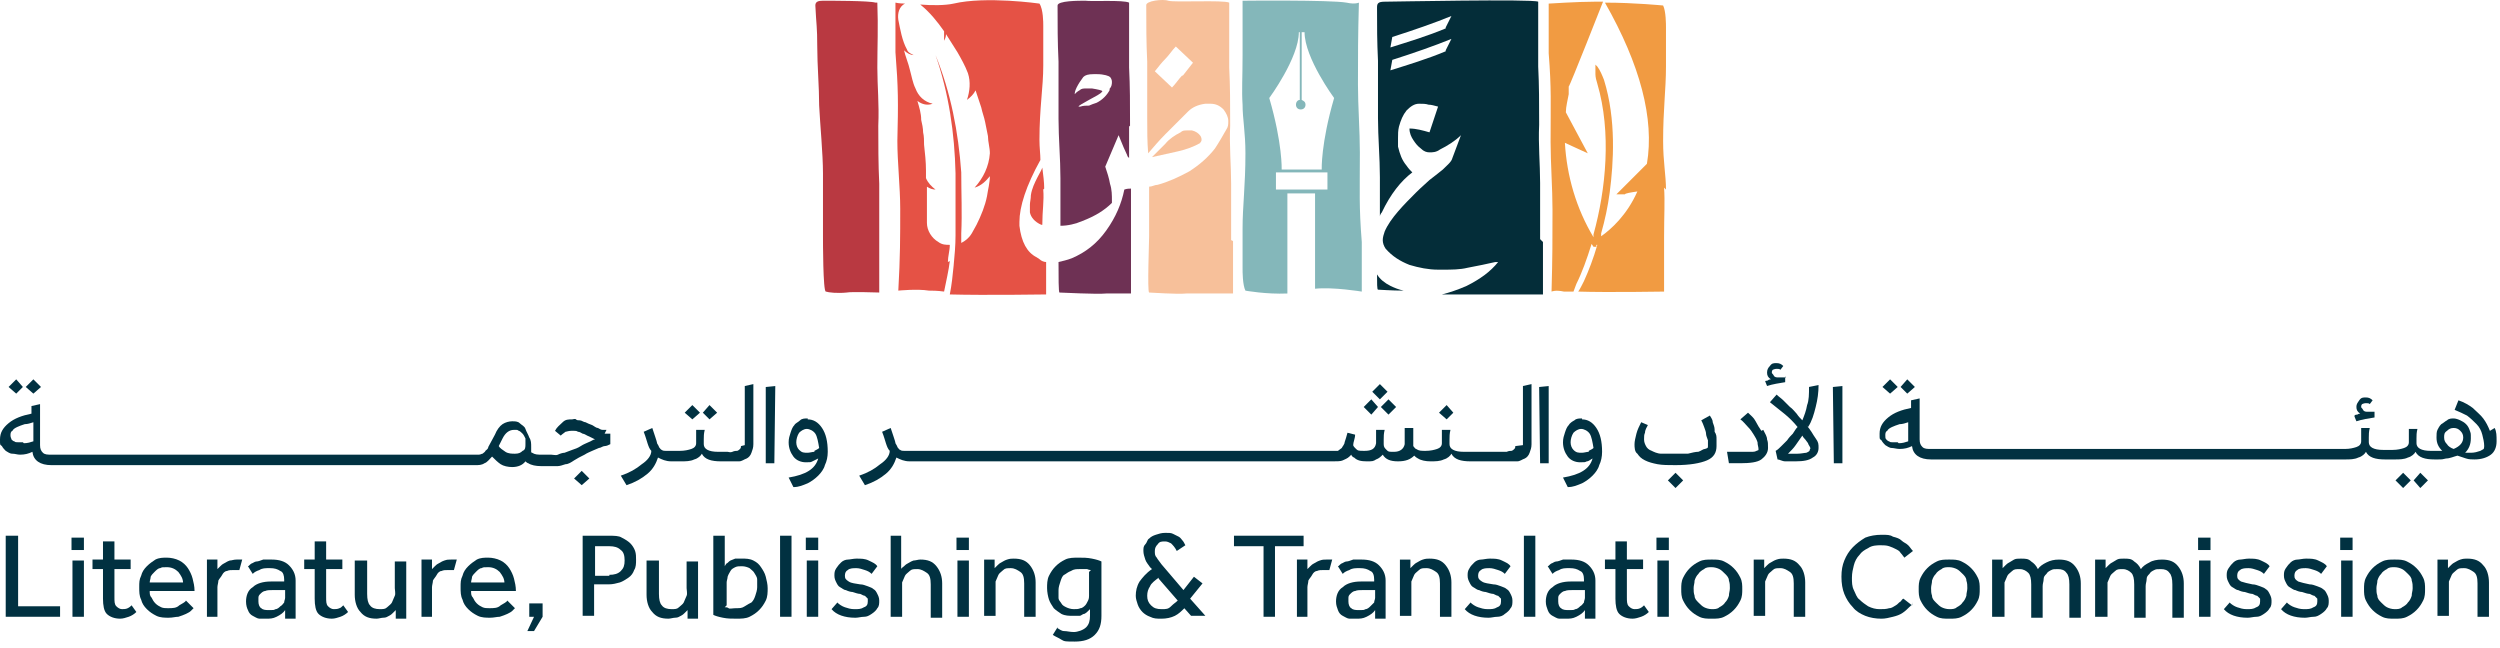 <svg width="301" height="78" viewBox="0 0 301 78" fill="none" xmlns="http://www.w3.org/2000/svg">
<path d="M0.803 64.5H2.181V72.996H7.233V74.259H0.688V64.5H0.803Z" fill="#013141"/>
<path d="M8.61 64.731H10.103V66.223H8.61V64.731ZM8.725 67.486H10.103V74.26H8.725V67.486Z" fill="#013141"/>
<path d="M12.4 68.517H11.137V67.369H12.4V65.188H13.778V67.369H15.729V68.517H13.778V71.847C13.778 72.421 13.777 72.765 14.007 72.995C14.237 73.225 14.466 73.34 14.696 73.34C14.926 73.34 15.155 73.34 15.385 73.225C15.614 73.11 15.729 72.995 15.844 72.88L16.418 73.684C16.189 73.914 15.844 74.143 15.5 74.258C15.155 74.373 14.811 74.488 14.466 74.488C13.777 74.488 13.203 74.258 12.859 73.914C12.514 73.569 12.4 72.88 12.4 72.076V68.632V68.517Z" fill="#013141"/>
<path d="M23.308 73.226C23.308 73.226 23.078 73.456 22.963 73.57C22.848 73.685 22.619 73.8 22.389 73.915C22.159 74.03 21.815 74.145 21.47 74.26C21.126 74.26 20.781 74.374 20.322 74.374C19.863 74.374 19.289 74.374 18.829 74.144C18.37 73.915 18.026 73.685 17.681 73.341C17.337 72.996 17.107 72.652 16.993 72.193C16.763 71.734 16.763 71.274 16.763 70.7C16.763 70.126 16.763 69.782 16.993 69.322C17.107 68.863 17.337 68.519 17.681 68.174C18.026 67.83 18.37 67.6 18.715 67.371C19.174 67.141 19.633 67.141 20.093 67.141C20.552 67.141 21.126 67.255 21.585 67.485C22.044 67.715 22.389 68.059 22.619 68.404C22.848 68.748 23.078 69.207 23.192 69.667C23.307 70.126 23.422 70.585 23.422 71.159H18.026C18.026 71.504 18.026 71.734 18.255 71.963C18.37 72.193 18.485 72.422 18.715 72.652C18.944 72.882 19.174 72.996 19.404 73.111C19.633 73.226 19.978 73.226 20.207 73.226C20.781 73.226 21.241 73.226 21.585 72.882C21.93 72.652 22.274 72.537 22.389 72.307L23.192 73.111L23.308 73.226ZM22.044 70.241C22.044 69.667 21.815 69.322 21.47 68.863C21.126 68.518 20.667 68.289 20.093 68.289C19.518 68.289 19.518 68.289 19.289 68.404C19.059 68.404 18.829 68.633 18.6 68.863C18.37 69.093 18.256 69.207 18.141 69.437C18.141 69.667 18.026 69.896 18.026 70.126H22.044V70.241Z" fill="#013141"/>
<path d="M24.915 74.26V67.83C24.915 67.83 24.915 67.601 24.915 67.371H26.178V68.519C26.293 68.404 26.407 68.29 26.522 68.175C26.637 68.06 26.752 67.945 26.982 67.83C27.211 67.715 27.326 67.601 27.67 67.486C27.9 67.486 28.13 67.371 28.474 67.371C28.819 67.371 28.704 67.371 28.818 67.371C28.933 67.371 29.048 67.371 29.163 67.371L28.818 68.634C28.589 68.634 28.474 68.634 28.13 68.634C27.785 68.634 27.556 68.634 27.326 68.749C27.096 68.749 26.867 68.978 26.752 69.208C26.637 69.438 26.407 69.667 26.293 69.897C26.293 70.127 26.178 70.471 26.178 70.701V74.26H24.8H24.915Z" fill="#013141"/>
<path d="M34.329 73.456C34.1 73.801 33.755 74.031 33.296 74.26C32.837 74.49 32.492 74.49 32.033 74.49C31.574 74.49 31.459 74.49 31.229 74.49C31 74.49 30.655 74.26 30.426 74.145C30.196 74.03 29.966 73.801 29.852 73.456C29.737 73.227 29.622 72.882 29.622 72.423C29.622 71.734 29.852 71.045 30.426 70.701C30.885 70.241 31.689 70.012 32.607 70.012C33.526 70.012 32.952 70.012 33.067 70.012C33.296 70.012 33.411 70.012 33.526 70.012C33.641 70.012 33.87 70.012 33.985 70.012C34.1 70.012 34.215 70.012 34.215 70.012V69.782C34.215 69.323 34.1 68.864 33.755 68.749C33.411 68.519 33.067 68.404 32.492 68.404C31.918 68.404 31.574 68.404 31.229 68.634C30.885 68.749 30.655 68.864 30.426 69.093L29.852 68.175C29.966 68.175 30.081 67.945 30.311 67.83C30.426 67.83 30.655 67.601 30.885 67.601C31.114 67.601 31.344 67.486 31.689 67.371C31.918 67.371 32.263 67.371 32.722 67.371C33.641 67.371 34.33 67.601 34.789 68.06C35.248 68.519 35.593 69.093 35.593 69.897V74.145C35.593 74.145 35.593 74.375 35.593 74.49H34.329V73.686V73.456ZM34.329 71.045C34.329 71.045 34.215 71.045 34.1 71.045C33.985 71.045 33.87 71.045 33.755 71.045C33.641 71.045 33.411 71.045 33.296 71.045C33.181 71.045 32.952 71.045 32.837 71.045C32.492 71.045 32.148 71.045 31.918 71.16C31.689 71.16 31.459 71.389 31.344 71.504C31.23 71.619 31.114 71.734 31.114 71.964C31.114 72.079 31.114 72.308 31.114 72.423C31.114 72.767 31.229 73.112 31.459 73.227C31.689 73.456 32.033 73.456 32.492 73.456C32.952 73.456 32.952 73.456 33.181 73.341C33.411 73.341 33.641 73.112 33.755 72.997C33.985 72.882 34.1 72.653 34.215 72.538C34.215 72.308 34.329 72.193 34.329 71.964V71.16V71.045Z" fill="#013141"/>
<path d="M37.889 68.517H36.626V67.369H37.889V65.188H39.267V67.369H41.219V68.517H39.267V71.847C39.267 72.421 39.267 72.765 39.496 72.995C39.726 73.225 39.956 73.34 40.185 73.34C40.415 73.34 40.645 73.34 40.874 73.225C40.989 73.225 41.219 72.995 41.334 72.88L41.908 73.684C41.678 73.914 41.334 74.143 40.989 74.258C40.645 74.373 40.3 74.488 39.956 74.488C39.267 74.488 38.693 74.258 38.348 73.914C38.004 73.569 37.889 72.88 37.889 72.076V68.632V68.517Z" fill="#013141"/>
<path d="M42.827 67.484H44.205V71.503C44.205 72.192 44.319 72.651 44.549 72.881C44.779 73.225 45.238 73.34 45.697 73.34C46.157 73.34 46.386 73.34 46.616 73.111C46.845 72.881 47.075 72.766 47.19 72.537C47.304 72.307 47.419 71.962 47.534 71.733C47.649 71.503 47.534 71.044 47.534 70.814V67.599H48.912V74.029C48.912 74.144 48.912 74.259 48.912 74.488H47.649V73.455C47.534 73.57 47.419 73.684 47.305 73.799C47.19 73.914 47.075 74.029 46.845 74.144C46.616 74.259 46.501 74.373 46.156 74.373C45.927 74.373 45.582 74.488 45.353 74.488C44.434 74.488 43.86 74.259 43.401 73.685C42.942 73.225 42.712 72.422 42.712 71.618V67.484H42.827Z" fill="#013141"/>
<path d="M50.749 74.26V67.83C50.749 67.83 50.749 67.601 50.749 67.371H52.012V68.519C52.127 68.404 52.241 68.29 52.356 68.175C52.471 68.06 52.586 67.945 52.816 67.83C53.045 67.715 53.16 67.601 53.504 67.486C53.849 67.371 53.964 67.371 54.308 67.371C54.653 67.371 54.538 67.371 54.652 67.371C54.767 67.371 54.882 67.371 54.997 67.371L54.652 68.634C54.423 68.634 54.308 68.634 53.964 68.634C53.619 68.634 53.39 68.634 53.16 68.749C52.93 68.749 52.701 68.978 52.586 69.208C52.471 69.438 52.241 69.667 52.127 69.897C52.127 70.127 52.012 70.471 52.012 70.701V74.26H50.634H50.749Z" fill="#013141"/>
<path d="M62.001 73.226C62.001 73.226 61.771 73.456 61.656 73.57C61.541 73.685 61.312 73.8 61.082 73.915C60.852 74.03 60.508 74.145 60.163 74.26C59.819 74.26 59.474 74.374 59.015 74.374C58.556 74.374 57.982 74.374 57.523 74.144C57.063 73.915 56.719 73.685 56.374 73.341C56.03 72.996 55.8 72.652 55.686 72.193C55.456 71.734 55.456 71.274 55.456 70.7C55.456 70.126 55.456 69.782 55.686 69.322C55.8 68.863 56.03 68.519 56.374 68.174C56.719 67.83 57.063 67.6 57.408 67.371C57.867 67.141 58.326 67.141 58.786 67.141C59.245 67.141 59.819 67.255 60.278 67.485C60.738 67.715 61.082 68.059 61.312 68.404C61.541 68.748 61.771 69.207 61.886 69.667C62 70.126 62.115 70.585 62.115 71.159H56.719C56.719 71.504 56.719 71.734 56.948 71.963C57.063 72.193 57.178 72.422 57.408 72.652C57.638 72.882 57.867 72.996 58.097 73.111C58.326 73.226 58.671 73.226 58.901 73.226C59.475 73.226 59.934 73.226 60.278 72.882C60.623 72.652 60.967 72.537 61.082 72.307L61.886 73.111L62.001 73.226ZM60.737 70.241C60.737 69.667 60.508 69.322 60.163 68.863C59.819 68.518 59.36 68.289 58.786 68.289C58.212 68.289 58.212 68.289 57.982 68.404C57.752 68.404 57.523 68.633 57.293 68.863C57.063 69.093 56.949 69.207 56.834 69.437C56.834 69.667 56.719 69.896 56.719 70.126H60.737V70.241Z" fill="#013141"/>
<path d="M64.297 74.26H63.723V72.652H65.33V74.26L64.297 75.982H63.493L64.297 74.26Z" fill="#013141"/>
<path d="M70.152 64.502H73.253C73.942 64.502 74.516 64.502 74.86 64.731C75.319 64.961 75.663 65.19 75.893 65.42C76.123 65.65 76.352 65.994 76.467 66.338C76.582 66.683 76.582 67.028 76.582 67.372C76.582 67.831 76.582 68.29 76.353 68.635C76.238 68.979 76.008 69.324 75.664 69.553C75.319 69.783 74.975 70.013 74.63 70.127C74.171 70.242 73.827 70.357 73.253 70.357H71.53V74.146H70.152V64.387V64.502ZM73.367 69.209C73.941 69.209 74.401 69.094 74.745 68.75C75.09 68.405 75.204 68.061 75.204 67.487C75.204 66.913 75.09 66.454 74.745 66.224C74.401 65.879 73.941 65.764 73.367 65.764H71.645V69.324H73.367V69.209Z" fill="#013141"/>
<path d="M77.959 67.484H79.337V71.503C79.337 72.192 79.452 72.651 79.682 72.881C79.911 73.225 80.371 73.34 80.83 73.34C81.289 73.34 81.519 73.34 81.748 73.111C81.978 72.881 82.208 72.766 82.323 72.537C82.437 72.307 82.552 71.962 82.667 71.733C82.782 71.503 82.667 71.044 82.667 70.814V67.599H84.045V74.029C84.045 74.144 84.045 74.259 84.045 74.488H82.782V73.455C82.667 73.57 82.552 73.684 82.437 73.799C82.323 73.914 82.208 74.029 81.978 74.144C81.748 74.259 81.634 74.373 81.289 74.373C81.06 74.373 80.715 74.488 80.485 74.488C79.567 74.488 78.993 74.259 78.534 73.685C78.074 73.225 77.845 72.422 77.845 71.618V67.484H77.959Z" fill="#013141"/>
<path d="M85.883 64.5H87.261V68.174C87.261 68.174 87.375 67.944 87.49 67.83C87.605 67.83 87.72 67.6 87.949 67.485C88.179 67.37 88.294 67.37 88.523 67.255C88.753 67.255 88.983 67.255 89.327 67.255C89.787 67.255 90.246 67.255 90.705 67.485C91.164 67.715 91.394 67.944 91.624 68.289C91.853 68.633 92.083 68.978 92.198 69.437C92.312 69.896 92.427 70.356 92.427 70.815C92.427 71.274 92.427 71.848 92.198 72.307C91.968 72.767 91.738 73.111 91.394 73.456C91.049 73.8 90.705 74.03 90.246 74.259C89.786 74.489 89.212 74.489 88.638 74.489C88.064 74.489 87.605 74.489 87.031 74.374C86.457 74.259 86.112 74.144 85.883 74.03V64.5ZM87.261 73.111C87.375 73.111 87.605 73.111 87.72 73.226C87.835 73.341 88.179 73.226 88.638 73.226C89.098 73.226 89.327 73.226 89.671 72.996C90.016 72.767 90.246 72.652 90.475 72.537C90.705 72.308 90.82 72.078 90.935 71.733C91.049 71.389 91.164 71.044 91.164 70.7C91.164 70.356 91.164 70.126 91.164 69.781C91.164 69.437 90.934 69.207 90.82 68.978C90.705 68.748 90.475 68.633 90.246 68.404C90.016 68.289 89.672 68.174 89.327 68.174C88.983 68.174 88.753 68.174 88.523 68.289C88.294 68.403 88.064 68.519 87.949 68.748C87.835 68.978 87.72 69.092 87.605 69.437C87.605 69.666 87.49 69.896 87.49 70.126V72.881L87.261 73.111Z" fill="#013141"/>
<path d="M93.92 64.5H95.298V74.259H93.92V64.5Z" fill="#013141"/>
<path d="M97.02 64.731H98.513V66.223H97.02V64.731ZM97.135 67.486H98.513V74.26H97.135V67.486Z" fill="#013141"/>
<path d="M100.808 72.54C101.038 72.769 101.382 72.999 101.726 73.114C102.071 73.228 102.415 73.343 102.875 73.343C103.334 73.343 103.678 73.343 104.023 73.114C104.367 72.999 104.482 72.769 104.482 72.425C104.482 72.08 104.482 72.08 104.482 72.08C104.482 72.08 104.253 71.85 104.138 71.736C104.023 71.736 103.793 71.621 103.564 71.506C103.334 71.506 102.989 71.391 102.645 71.276C102.415 71.276 102.071 71.162 101.841 71.047C101.612 71.047 101.382 70.817 101.152 70.702C100.923 70.588 100.808 70.358 100.693 70.128C100.578 69.899 100.464 69.669 100.464 69.325C100.464 68.98 100.464 68.75 100.693 68.406C100.923 68.061 101.038 67.947 101.267 67.717C101.497 67.487 101.841 67.373 102.071 67.373C102.301 67.373 102.76 67.258 103.104 67.258C103.679 67.258 104.138 67.258 104.597 67.487C105.056 67.717 105.401 67.832 105.63 68.176L104.941 69.095C104.712 68.865 104.482 68.75 104.138 68.636C103.793 68.521 103.449 68.406 103.104 68.406C102.76 68.406 102.301 68.406 102.071 68.636C101.841 68.75 101.726 68.98 101.726 69.325C101.726 69.669 101.841 69.784 102.186 70.013C102.53 70.243 102.99 70.243 103.564 70.358C103.908 70.358 104.138 70.473 104.482 70.587C104.827 70.702 105.056 70.817 105.171 70.932C105.401 71.047 105.516 71.276 105.63 71.506C105.745 71.736 105.86 71.965 105.86 72.31C105.86 72.654 105.86 72.999 105.63 73.228C105.516 73.458 105.286 73.688 104.941 73.917C104.597 74.147 104.367 74.262 104.023 74.262C103.678 74.262 103.334 74.376 102.99 74.376C101.727 74.376 100.693 74.032 100.119 73.343L100.923 72.425L100.808 72.54Z" fill="#013141"/>
<path d="M107.237 64.5H108.5V68.519C108.5 68.404 108.73 68.289 108.845 68.174C108.96 68.059 109.074 67.944 109.304 67.83C109.534 67.715 109.649 67.6 109.993 67.485C110.223 67.485 110.567 67.37 110.797 67.37C111.715 67.37 112.289 67.6 112.749 68.174C113.208 68.748 113.438 69.437 113.438 70.241V74.374H112.06V70.356C112.06 69.667 111.945 69.207 111.6 68.978C111.256 68.748 110.911 68.519 110.452 68.519C109.993 68.519 109.763 68.519 109.534 68.748C109.304 68.978 109.074 69.093 108.96 69.322C108.845 69.552 108.73 69.896 108.615 70.126C108.615 70.47 108.615 70.815 108.615 71.044V74.259H107.237V64.5Z" fill="#013141"/>
<path d="M115.161 64.731H116.654V66.223H115.161V64.731ZM115.276 67.486H116.654V74.26H115.276V67.486Z" fill="#013141"/>
<path d="M118.49 74.262V67.832C118.49 67.832 118.49 67.602 118.49 67.373H119.753V68.406C119.868 68.291 119.983 68.176 120.098 68.061C120.212 67.947 120.327 67.832 120.557 67.717C120.787 67.602 120.901 67.488 121.246 67.373C121.59 67.258 121.82 67.258 122.05 67.258C122.968 67.258 123.542 67.487 124.001 68.061C124.461 68.636 124.69 69.325 124.69 70.128V74.262H123.312V70.243C123.312 69.554 123.198 69.095 122.853 68.865C122.509 68.635 122.164 68.406 121.705 68.406C121.246 68.406 121.016 68.406 120.787 68.636C120.557 68.865 120.327 68.98 120.212 69.21C120.098 69.439 119.983 69.784 119.868 70.013C119.868 70.358 119.868 70.702 119.868 70.932V74.147H118.49V74.262Z" fill="#013141"/>
<path d="M127.331 75.637C127.561 75.752 127.79 75.982 128.135 75.982C128.479 75.982 128.824 76.096 129.283 76.096C129.742 76.096 130.431 75.867 130.776 75.522C131.12 75.178 131.235 74.719 131.235 74.144V73.341C131.235 73.341 131.12 73.456 131.005 73.57C130.89 73.685 130.776 73.8 130.546 73.915C130.316 73.915 130.202 74.144 129.972 74.144C129.742 74.144 129.513 74.144 129.168 74.144C128.709 74.144 128.25 74.145 127.791 73.915C127.446 73.685 127.102 73.456 126.872 73.226C126.642 72.882 126.413 72.537 126.298 72.193C126.183 71.848 126.068 71.274 126.068 70.815C126.068 70.356 126.068 69.782 126.298 69.322C126.528 68.863 126.757 68.519 127.102 68.174C127.446 67.83 127.79 67.6 128.25 67.371C128.709 67.141 129.283 67.141 129.857 67.141C130.431 67.141 130.891 67.141 131.465 67.256C132.039 67.37 132.383 67.485 132.613 67.6V74.144C132.613 75.178 132.383 75.867 131.809 76.441C131.235 77.015 130.431 77.245 129.398 77.245C128.365 77.245 128.135 77.245 127.791 77.015C127.446 76.785 127.102 76.671 126.757 76.441L127.331 75.522V75.637ZM131.35 68.633C131.35 68.633 131.12 68.633 130.891 68.519C130.661 68.519 130.316 68.519 129.972 68.519C129.628 68.519 129.283 68.519 128.939 68.748C128.594 68.863 128.364 69.093 128.135 69.207C127.905 69.322 127.79 69.667 127.676 70.011C127.561 70.356 127.446 70.7 127.446 71.045C127.446 71.389 127.446 71.619 127.446 71.963C127.446 72.308 127.676 72.422 127.791 72.652C127.905 72.882 128.135 72.996 128.365 73.111C128.594 73.226 128.939 73.341 129.283 73.341C129.627 73.341 129.857 73.341 130.087 73.226C130.317 73.226 130.546 72.996 130.661 72.882C130.776 72.767 130.89 72.537 131.005 72.307C131.12 72.078 131.12 71.848 131.12 71.733V68.863L131.35 68.633Z" fill="#013141"/>
<path d="M142.602 73.227C142.257 73.571 141.913 73.916 141.454 74.145C140.994 74.375 140.42 74.49 139.846 74.49C139.272 74.49 138.928 74.49 138.468 74.26C138.124 74.145 137.78 73.916 137.55 73.686C137.32 73.456 137.091 73.112 136.976 72.767C136.861 72.423 136.746 72.078 136.746 71.734C136.746 71.16 136.861 70.586 137.206 70.012C137.55 69.552 138.009 68.979 138.698 68.519L138.468 68.29C138.239 67.945 138.009 67.716 137.894 67.371C137.779 67.027 137.665 66.682 137.665 66.338C137.665 65.993 137.665 65.764 137.894 65.534C138.124 65.304 138.124 64.96 138.354 64.845C138.583 64.615 138.813 64.501 139.157 64.386C139.502 64.271 139.846 64.156 140.306 64.156C140.765 64.156 140.994 64.156 141.224 64.271C141.454 64.386 141.683 64.501 141.913 64.615C142.142 64.73 142.257 64.96 142.372 65.075C142.487 65.19 142.602 65.419 142.717 65.649L141.683 66.338C141.454 65.878 141.224 65.649 140.995 65.419C140.765 65.304 140.535 65.189 140.306 65.189C139.846 65.189 139.617 65.189 139.387 65.534C139.157 65.764 139.042 65.993 139.042 66.338C139.042 66.682 139.043 66.912 139.272 67.141C139.387 67.371 139.617 67.601 139.846 67.945L142.487 71.045L143.75 69.438L144.783 70.242L143.291 72.079L145.128 74.145H143.406L142.487 73.112L142.602 73.227ZM139.502 69.553C139.043 69.897 138.583 70.241 138.468 70.586C138.239 70.93 138.124 71.275 138.124 71.734C138.124 72.193 138.239 72.538 138.583 72.882C138.928 73.227 139.272 73.342 139.846 73.342C140.42 73.342 140.65 73.341 140.995 72.997C141.339 72.653 141.569 72.538 141.798 72.308L139.502 69.668V69.553Z" fill="#013141"/>
<path d="M152.016 65.763H148.571V64.5H156.953V65.763H153.508V74.259H152.131V65.763H152.016Z" fill="#013141"/>
<path d="M156.15 74.26V67.83C156.15 67.83 156.15 67.601 156.15 67.371H157.413V68.519C157.528 68.404 157.643 68.29 157.757 68.175C157.872 68.06 157.987 67.945 158.217 67.83C158.446 67.715 158.561 67.601 158.906 67.486C159.25 67.371 159.365 67.371 159.709 67.371C160.054 67.371 159.939 67.371 160.054 67.371C160.169 67.371 160.283 67.371 160.398 67.371L160.054 68.634C159.824 68.634 159.709 68.634 159.365 68.634C159.021 68.634 158.791 68.634 158.561 68.749C158.331 68.749 158.102 68.978 157.987 69.208C157.872 69.438 157.643 69.667 157.528 69.897C157.528 70.127 157.413 70.471 157.413 70.701V74.26H156.035H156.15Z" fill="#013141"/>
<path d="M165.565 73.456C165.335 73.801 164.991 74.031 164.532 74.26C164.073 74.49 163.728 74.49 163.269 74.49C162.809 74.49 162.695 74.49 162.465 74.49C162.235 74.49 161.891 74.26 161.661 74.145C161.432 74.03 161.202 73.801 161.087 73.456C160.972 73.112 160.857 72.882 160.857 72.423C160.857 71.734 161.087 71.045 161.661 70.701C162.121 70.241 162.924 70.012 163.843 70.012C164.761 70.012 164.187 70.012 164.302 70.012C164.532 70.012 164.647 70.012 164.761 70.012C164.876 70.012 165.106 70.012 165.221 70.012C165.335 70.012 165.45 70.012 165.45 70.012V69.782C165.45 69.323 165.335 68.864 164.991 68.749C164.646 68.519 164.302 68.404 163.728 68.404C163.154 68.404 162.809 68.404 162.465 68.634C162.121 68.749 161.891 68.864 161.661 69.093L161.087 68.175C161.202 68.175 161.317 67.945 161.546 67.83C161.661 67.83 161.891 67.601 162.121 67.601C162.35 67.601 162.58 67.486 162.924 67.371C163.154 67.371 163.498 67.371 163.958 67.371C164.876 67.371 165.565 67.601 166.024 68.06C166.483 68.519 166.828 69.093 166.828 69.897V74.145C166.828 74.145 166.828 74.375 166.828 74.49H165.565V73.686V73.456ZM165.565 71.045C165.565 71.045 165.45 71.045 165.335 71.045C165.221 71.045 165.106 71.045 164.991 71.045C164.876 71.045 164.647 71.045 164.532 71.045C164.417 71.045 164.187 71.045 164.072 71.045C163.728 71.045 163.383 71.045 163.154 71.16C162.924 71.16 162.694 71.389 162.58 71.504C162.465 71.619 162.35 71.734 162.35 71.964C162.35 72.079 162.35 72.308 162.35 72.423C162.35 72.767 162.465 73.112 162.695 73.227C162.924 73.456 163.269 73.456 163.728 73.456C164.187 73.456 164.187 73.456 164.417 73.341C164.646 73.341 164.876 73.112 164.991 72.997C165.106 72.882 165.335 72.653 165.45 72.538C165.45 72.308 165.565 72.193 165.565 71.964V71.16V71.045Z" fill="#013141"/>
<path d="M168.55 74.262V67.832C168.55 67.832 168.55 67.602 168.55 67.373H169.813V68.406C169.927 68.291 170.042 68.176 170.157 68.061C170.272 67.947 170.387 67.832 170.616 67.717C170.846 67.602 170.961 67.488 171.305 67.373C171.65 67.258 171.879 67.258 172.109 67.258C173.027 67.258 173.602 67.487 174.061 68.061C174.52 68.636 174.75 69.325 174.75 70.128V74.262H173.372V70.243C173.372 69.554 173.257 69.095 172.913 68.865C172.568 68.635 172.224 68.406 171.764 68.406C171.305 68.406 171.076 68.406 170.846 68.636C170.617 68.865 170.387 68.98 170.272 69.21C170.157 69.439 170.042 69.784 169.928 70.013C169.928 70.358 169.928 70.702 169.928 70.932V74.147H168.55V74.262Z" fill="#013141"/>
<path d="M177.046 72.54C177.276 72.769 177.621 72.999 177.965 73.114C178.309 73.228 178.654 73.343 179.113 73.343C179.572 73.343 179.917 73.343 180.261 73.114C180.606 72.999 180.721 72.769 180.721 72.425C180.721 72.08 180.721 72.08 180.721 72.08C180.721 72.08 180.491 71.85 180.376 71.736C180.261 71.736 180.032 71.621 179.802 71.506C179.572 71.506 179.228 71.391 178.884 71.276C178.654 71.276 178.309 71.162 178.08 71.047C177.85 71.047 177.621 70.817 177.391 70.702C177.161 70.588 177.046 70.358 176.932 70.128C176.817 69.899 176.702 69.669 176.702 69.325C176.702 68.98 176.702 68.75 176.932 68.406C177.046 68.176 177.276 67.947 177.506 67.717C177.735 67.487 178.08 67.373 178.31 67.373C178.539 67.373 178.998 67.258 179.343 67.258C179.917 67.258 180.376 67.258 180.835 67.487C181.295 67.717 181.639 67.832 181.869 68.176L181.18 69.095C180.95 68.865 180.72 68.75 180.376 68.636C180.032 68.521 179.687 68.406 179.343 68.406C178.998 68.406 178.539 68.406 178.31 68.636C178.08 68.75 177.965 68.98 177.965 69.325C177.965 69.669 178.08 69.784 178.424 70.013C178.769 70.243 179.228 70.243 179.802 70.358C180.146 70.358 180.376 70.473 180.721 70.587C181.065 70.702 181.295 70.817 181.41 70.932C181.639 71.047 181.754 71.276 181.869 71.506C181.983 71.736 182.098 71.965 182.098 72.31C182.098 72.654 182.098 72.999 181.869 73.228C181.754 73.458 181.524 73.688 181.18 73.917C180.95 74.147 180.606 74.262 180.261 74.262C179.917 74.262 179.572 74.376 179.228 74.376C177.965 74.376 176.932 74.032 176.357 73.343L177.161 72.425L177.046 72.54Z" fill="#013141"/>
<path d="M183.477 64.5H184.854V74.259H183.477V64.5Z" fill="#013141"/>
<path d="M190.825 73.456C190.595 73.801 190.251 74.031 189.792 74.26C189.332 74.49 188.988 74.49 188.528 74.49C188.069 74.49 187.954 74.49 187.725 74.49C187.495 74.49 187.151 74.26 186.921 74.145C186.691 74.03 186.462 73.801 186.347 73.456C186.232 73.112 186.117 72.882 186.117 72.423C186.117 71.734 186.347 71.045 186.921 70.701C187.38 70.241 188.184 70.012 189.103 70.012C190.021 70.012 189.447 70.012 189.562 70.012C189.791 70.012 189.906 70.012 190.021 70.012C190.136 70.012 190.365 70.012 190.48 70.012C190.595 70.012 190.71 70.012 190.71 70.012V69.782C190.71 69.323 190.595 68.864 190.251 68.749C189.906 68.519 189.562 68.404 188.988 68.404C188.414 68.404 188.069 68.404 187.725 68.634C187.38 68.749 187.151 68.864 186.921 69.093L186.347 68.175C186.462 68.175 186.577 67.945 186.806 67.83C186.921 67.83 187.151 67.601 187.38 67.601C187.61 67.601 187.839 67.486 188.184 67.371C188.414 67.371 188.758 67.371 189.217 67.371C190.136 67.371 190.825 67.601 191.284 68.06C191.743 68.519 192.088 69.093 192.088 69.897V74.145C192.088 74.145 192.088 74.375 192.088 74.49H190.825V73.686V73.456ZM190.825 71.045C190.825 71.045 190.71 71.045 190.595 71.045C190.48 71.045 190.366 71.045 190.251 71.045C190.136 71.045 189.906 71.045 189.792 71.045C189.677 71.045 189.447 71.045 189.332 71.045C188.988 71.045 188.643 71.045 188.414 71.16C188.184 71.16 187.954 71.389 187.839 71.504C187.725 71.619 187.61 71.734 187.61 71.964C187.61 72.079 187.61 72.308 187.61 72.423C187.61 72.767 187.725 73.112 187.954 73.227C188.184 73.456 188.528 73.456 188.988 73.456C189.447 73.456 189.447 73.456 189.677 73.341C189.906 73.341 190.136 73.112 190.251 72.997C190.48 72.882 190.595 72.653 190.71 72.538C190.71 72.308 190.825 72.193 190.825 71.964V71.16V71.045Z" fill="#013141"/>
<path d="M194.498 68.517H193.235V67.369H194.498V65.188H195.876V67.369H197.828V68.517H195.876V71.847C195.876 72.421 195.876 72.765 196.106 72.995C196.335 73.225 196.565 73.34 196.794 73.34C197.024 73.34 197.254 73.34 197.484 73.225C197.713 73.11 197.828 72.995 197.943 72.88L198.517 73.684C198.287 73.914 197.943 74.143 197.598 74.258C197.254 74.373 196.909 74.488 196.565 74.488C195.876 74.488 195.302 74.258 194.958 73.914C194.613 73.569 194.498 72.88 194.498 72.076V68.632V68.517Z" fill="#013141"/>
<path d="M199.437 64.731H200.929V66.223H199.437V64.731ZM199.551 67.486H200.929V74.26H199.551V67.486Z" fill="#013141"/>
<path d="M206.095 74.49C205.521 74.49 205.062 74.49 204.602 74.26C204.143 74.031 203.799 73.801 203.454 73.456C203.11 73.112 202.88 72.767 202.65 72.308C202.421 71.849 202.421 71.389 202.421 70.93C202.421 70.471 202.421 70.012 202.65 69.552C202.88 69.093 203.11 68.749 203.454 68.404C203.799 68.06 204.143 67.83 204.602 67.601C205.062 67.371 205.521 67.371 206.095 67.371C206.669 67.371 207.128 67.371 207.588 67.601C208.047 67.83 208.391 68.06 208.736 68.404C209.08 68.749 209.31 69.093 209.539 69.552C209.769 70.012 209.769 70.471 209.769 70.93C209.769 71.389 209.769 71.849 209.539 72.308C209.31 72.767 209.08 73.112 208.736 73.456C208.391 73.801 208.047 74.031 207.588 74.26C207.128 74.49 206.669 74.49 206.095 74.49ZM206.095 73.341C206.439 73.341 206.784 73.342 207.014 73.112C207.243 72.997 207.587 72.767 207.702 72.538C207.932 72.308 208.047 72.078 208.162 71.734C208.162 71.389 208.276 71.16 208.276 70.816C208.276 70.471 208.277 70.242 208.162 69.897C208.162 69.553 207.932 69.323 207.702 69.093C207.473 68.864 207.243 68.634 207.014 68.519C206.784 68.404 206.439 68.289 206.095 68.289C205.751 68.289 205.406 68.29 205.176 68.519C204.947 68.634 204.602 68.864 204.487 69.093C204.258 69.323 204.143 69.553 204.028 69.897C204.028 70.242 203.913 70.471 203.913 70.816C203.913 71.16 203.913 71.389 204.028 71.734C204.028 72.078 204.258 72.308 204.487 72.538C204.717 72.767 204.947 72.997 205.176 73.112C205.406 73.227 205.751 73.341 206.095 73.341Z" fill="#013141"/>
<path d="M211.146 74.262V67.832C211.146 67.832 211.146 67.602 211.146 67.373H212.41V68.406C212.524 68.291 212.639 68.176 212.754 68.061C212.869 67.947 212.984 67.832 213.213 67.717C213.443 67.602 213.558 67.488 213.902 67.373C214.247 67.258 214.476 67.258 214.706 67.258C215.624 67.258 216.198 67.487 216.658 68.061C217.117 68.521 217.347 69.325 217.347 70.128V74.262H215.969V70.243C215.969 69.554 215.854 69.095 215.51 68.865C215.165 68.635 214.821 68.406 214.361 68.406C213.902 68.406 213.672 68.406 213.443 68.636C213.213 68.865 212.984 68.98 212.869 69.21C212.754 69.439 212.639 69.784 212.524 70.013C212.524 70.358 212.524 70.702 212.524 70.932V74.147H211.146V74.262Z" fill="#013141"/>
<path d="M230.321 72.539C230.321 72.768 230.092 72.883 229.862 73.113C229.632 73.343 229.403 73.572 229.058 73.802C228.714 74.031 228.369 74.146 227.91 74.261C227.451 74.376 226.992 74.491 226.532 74.491C225.844 74.491 225.154 74.376 224.58 74.146C224.006 73.916 223.432 73.572 223.088 73.113C222.629 72.654 222.284 72.079 222.054 71.505C221.825 70.931 221.71 70.242 221.71 69.439C221.71 68.635 221.825 68.061 222.054 67.487C222.284 66.913 222.629 66.339 223.088 65.879C223.547 65.42 224.006 65.076 224.58 64.731C225.154 64.502 225.844 64.387 226.532 64.387C227.221 64.387 227.566 64.387 227.91 64.616C228.369 64.731 228.714 64.846 228.943 65.076C229.173 65.305 229.517 65.42 229.747 65.65C229.977 65.879 230.092 66.109 230.321 66.338L229.288 67.142C229.173 67.027 229.058 66.798 228.829 66.568C228.714 66.338 228.484 66.224 228.255 66.109C228.025 65.994 227.795 65.879 227.451 65.764C227.106 65.65 226.762 65.65 226.418 65.65C226.073 65.65 225.384 65.65 224.925 65.994C224.466 66.224 224.121 66.454 223.892 66.798C223.547 67.142 223.317 67.602 223.203 68.061C223.088 68.52 222.973 68.979 222.973 69.553C222.973 70.127 222.973 70.587 223.203 71.046C223.432 71.505 223.547 71.965 223.892 72.194C224.236 72.539 224.58 72.768 224.925 72.998C225.384 73.228 225.843 73.343 226.303 73.343C226.762 73.343 227.106 73.342 227.451 73.228C227.795 73.228 228.025 72.998 228.255 72.883C228.484 72.768 228.599 72.539 228.829 72.424C228.944 72.309 229.058 72.079 229.173 72.079L230.207 72.883L230.321 72.539Z" fill="#013141"/>
<path d="M234.685 74.49C234.111 74.49 233.651 74.49 233.192 74.26C232.733 74.031 232.388 73.801 232.044 73.456C231.7 73.112 231.47 72.767 231.24 72.308C231.011 71.849 231.011 71.389 231.011 70.93C231.011 70.471 231.011 70.012 231.24 69.552C231.47 69.093 231.7 68.749 232.044 68.404C232.388 68.06 232.733 67.83 233.192 67.601C233.651 67.371 234.111 67.371 234.685 67.371C235.259 67.371 235.718 67.371 236.177 67.601C236.637 67.83 236.981 68.06 237.326 68.404C237.67 68.749 237.9 69.093 238.129 69.552C238.359 70.012 238.359 70.471 238.359 70.93C238.359 71.389 238.359 71.849 238.129 72.308C237.9 72.767 237.67 73.112 237.326 73.456C236.981 73.801 236.637 74.031 236.177 74.26C235.718 74.49 235.259 74.49 234.685 74.49ZM234.685 73.341C235.029 73.341 235.374 73.342 235.603 73.112C235.833 72.997 236.178 72.767 236.292 72.538C236.522 72.308 236.637 72.078 236.752 71.734C236.752 71.389 236.866 71.16 236.866 70.816C236.866 70.471 236.866 70.242 236.752 69.897C236.752 69.553 236.522 69.323 236.292 69.093C236.063 68.864 235.833 68.634 235.603 68.519C235.374 68.404 235.029 68.289 234.685 68.289C234.34 68.289 233.996 68.29 233.766 68.519C233.537 68.634 233.192 68.864 233.077 69.093C232.848 69.323 232.733 69.553 232.618 69.897C232.618 70.242 232.503 70.471 232.503 70.816C232.503 71.16 232.503 71.389 232.618 71.734C232.618 72.078 232.848 72.308 233.077 72.538C233.307 72.767 233.537 72.997 233.766 73.112C233.996 73.227 234.34 73.341 234.685 73.341Z" fill="#013141"/>
<path d="M239.851 74.262V67.832C239.851 67.832 239.851 67.602 239.851 67.373H241.114V68.406C241.228 68.291 241.343 68.176 241.458 68.061C241.573 67.947 241.688 67.832 241.917 67.717C242.147 67.602 242.262 67.488 242.491 67.373C242.721 67.258 242.951 67.258 243.295 67.258C243.869 67.258 244.214 67.258 244.558 67.602C244.903 67.832 245.132 68.062 245.362 68.521C245.591 68.177 245.936 67.947 246.395 67.717C246.854 67.487 247.314 67.373 247.888 67.373C248.806 67.373 249.38 67.602 249.84 68.176C250.299 68.751 250.529 69.439 250.529 70.243V74.376H249.151V70.358C249.151 69.669 249.036 69.21 248.806 68.98C248.577 68.636 248.232 68.521 247.773 68.521C247.314 68.521 247.199 68.521 246.969 68.636C246.74 68.75 246.51 68.865 246.395 69.095C246.165 69.325 246.051 69.439 246.051 69.784C246.051 70.013 245.936 70.243 245.936 70.587V74.376H244.558V70.358C244.558 69.669 244.443 69.21 244.214 68.98C243.984 68.75 243.64 68.521 243.18 68.521C242.721 68.521 242.491 68.521 242.262 68.751C242.032 68.98 241.803 69.095 241.688 69.325C241.573 69.554 241.458 69.899 241.343 70.128C241.343 70.473 241.343 70.817 241.343 71.047V74.262H239.966H239.851Z" fill="#013141"/>
<path d="M252.251 74.262V67.832C252.251 67.832 252.251 67.602 252.251 67.373H253.514V68.406C253.629 68.291 253.743 68.176 253.858 68.061C253.973 67.947 254.088 67.832 254.318 67.717C254.547 67.602 254.662 67.488 254.892 67.373C255.121 67.258 255.351 67.258 255.695 67.258C256.27 67.258 256.614 67.258 256.959 67.602C257.303 67.832 257.533 68.062 257.762 68.521C257.992 68.177 258.336 67.947 258.795 67.717C259.14 67.487 259.714 67.373 260.288 67.373C261.207 67.373 261.781 67.602 262.24 68.176C262.699 68.751 262.929 69.439 262.929 70.243V74.376H261.551V70.358C261.551 69.669 261.436 69.21 261.207 68.98C260.977 68.636 260.632 68.521 260.173 68.521C259.714 68.521 259.599 68.521 259.37 68.636C259.14 68.75 258.91 68.865 258.795 69.095C258.566 69.325 258.451 69.439 258.451 69.784C258.451 70.013 258.336 70.243 258.336 70.587V74.376H256.959V70.358C256.959 69.669 256.844 69.21 256.614 68.98C256.384 68.75 256.04 68.521 255.581 68.521C255.121 68.521 254.892 68.521 254.662 68.751C254.433 68.98 254.203 69.095 254.088 69.325C253.973 69.554 253.858 69.899 253.744 70.128C253.744 70.473 253.744 70.817 253.744 71.047V74.262H252.366H252.251Z" fill="#013141"/>
<path d="M264.651 64.731H266.144V66.223H264.651V64.731ZM264.766 67.486H266.144V74.26H264.766V67.486Z" fill="#013141"/>
<path d="M268.441 72.54C268.671 72.769 269.015 72.999 269.359 73.114C269.704 73.228 270.048 73.343 270.507 73.343C270.967 73.343 271.311 73.343 271.656 73.114C272 72.999 272.115 72.769 272.115 72.425C272.115 72.08 272.115 72.08 272.115 72.08C272.115 72.08 271.885 71.85 271.771 71.736C271.656 71.736 271.426 71.621 271.196 71.506C270.967 71.506 270.622 71.391 270.278 71.276C270.048 71.276 269.704 71.162 269.474 71.047C269.245 71.047 269.015 70.817 268.785 70.702C268.556 70.588 268.441 70.358 268.326 70.128C268.211 69.899 268.096 69.669 268.096 69.325C268.096 68.98 268.096 68.75 268.326 68.406C268.556 68.061 268.67 67.947 268.9 67.717C269.13 67.487 269.474 67.373 269.704 67.373C269.933 67.373 270.393 67.258 270.737 67.258C271.311 67.258 271.77 67.258 272.23 67.487C272.689 67.717 273.034 67.832 273.263 68.176L272.574 69.095C272.345 68.865 272.115 68.75 271.771 68.636C271.426 68.521 271.082 68.406 270.737 68.406C270.393 68.406 269.933 68.406 269.704 68.636C269.474 68.75 269.359 68.98 269.359 69.325C269.359 69.669 269.474 69.784 269.819 70.013C270.163 70.128 270.622 70.243 271.196 70.358C271.541 70.358 271.771 70.473 272.115 70.587C272.459 70.702 272.689 70.817 272.804 70.932C273.033 71.047 273.148 71.276 273.263 71.506C273.378 71.736 273.493 71.965 273.493 72.31C273.493 72.654 273.493 72.999 273.263 73.228C273.148 73.458 272.919 73.688 272.574 73.917C272.23 74.147 272 74.262 271.656 74.262C271.311 74.262 270.967 74.376 270.622 74.376C269.359 74.376 268.326 74.032 267.752 73.343L268.556 72.425L268.441 72.54Z" fill="#013141"/>
<path d="M275.33 72.54C275.559 72.769 275.903 72.999 276.248 73.114C276.592 73.228 276.937 73.343 277.396 73.343C277.855 73.343 278.2 73.343 278.544 73.114C278.889 72.999 279.004 72.769 279.004 72.425C279.004 72.08 279.004 72.08 279.004 72.08C279.004 72.08 278.774 71.85 278.659 71.736C278.544 71.736 278.315 71.621 278.085 71.506C277.855 71.506 277.511 71.391 277.167 71.276C276.937 71.276 276.593 71.162 276.363 71.047C276.133 71.047 275.903 70.817 275.674 70.702C275.444 70.588 275.33 70.358 275.215 70.128C275.1 69.899 274.985 69.669 274.985 69.325C274.985 68.98 274.985 68.75 275.215 68.406C275.444 68.061 275.559 67.947 275.789 67.717C276.018 67.487 276.363 67.373 276.592 67.373C276.822 67.373 277.282 67.258 277.626 67.258C278.2 67.258 278.659 67.258 279.118 67.487C279.578 67.717 279.922 67.832 280.152 68.176L279.463 69.095C279.233 68.865 279.004 68.75 278.659 68.636C278.315 68.521 277.97 68.406 277.626 68.406C277.282 68.406 276.822 68.406 276.592 68.636C276.363 68.75 276.248 68.98 276.248 69.325C276.248 69.669 276.363 69.784 276.707 70.013C277.052 70.128 277.511 70.243 278.085 70.358C278.43 70.358 278.659 70.473 279.004 70.587C279.348 70.702 279.578 70.817 279.692 70.932C279.922 71.047 280.037 71.276 280.152 71.506C280.267 71.736 280.381 71.965 280.381 72.31C280.381 72.654 280.382 72.999 280.152 73.228C280.037 73.458 279.807 73.688 279.463 73.917C279.118 74.147 278.889 74.262 278.544 74.262C278.2 74.262 277.855 74.376 277.511 74.376C276.248 74.376 275.215 74.032 274.641 73.343L275.444 72.425L275.33 72.54Z" fill="#013141"/>
<path d="M281.759 64.731H283.251V66.223H281.759V64.731ZM281.874 67.486H283.251V74.26H281.874V67.486Z" fill="#013141"/>
<path d="M288.303 74.49C287.729 74.49 287.27 74.49 286.811 74.26C286.351 74.031 286.007 73.801 285.662 73.456C285.318 73.112 285.088 72.767 284.858 72.308C284.629 71.849 284.629 71.389 284.629 70.93C284.629 70.471 284.629 70.012 284.858 69.552C285.088 69.093 285.318 68.749 285.662 68.404C286.007 68.06 286.351 67.83 286.811 67.601C287.27 67.371 287.729 67.371 288.303 67.371C288.877 67.371 289.336 67.371 289.796 67.601C290.255 67.83 290.599 68.06 290.944 68.404C291.288 68.749 291.518 69.093 291.747 69.552C291.977 70.012 291.977 70.471 291.977 70.93C291.977 71.389 291.977 71.849 291.747 72.308C291.518 72.767 291.288 73.112 290.944 73.456C290.599 73.801 290.255 74.031 289.796 74.26C289.336 74.49 288.877 74.49 288.303 74.49ZM288.303 73.341C288.647 73.341 288.992 73.342 289.222 73.112C289.451 72.997 289.796 72.767 289.911 72.538C290.14 72.308 290.255 72.078 290.37 71.734C290.37 71.389 290.485 71.16 290.485 70.816C290.485 70.471 290.485 70.242 290.37 69.897C290.37 69.553 290.14 69.323 289.911 69.093C289.681 68.864 289.451 68.634 289.222 68.519C288.992 68.404 288.647 68.289 288.303 68.289C287.959 68.289 287.614 68.29 287.385 68.519C287.155 68.634 286.81 68.864 286.696 69.093C286.466 69.323 286.351 69.553 286.237 69.897C286.237 70.242 286.122 70.471 286.122 70.816C286.122 71.16 286.122 71.389 286.237 71.734C286.237 72.078 286.466 72.308 286.696 72.538C286.925 72.767 287.155 72.997 287.385 73.112C287.614 73.227 287.959 73.341 288.303 73.341Z" fill="#013141"/>
<path d="M293.471 74.262V67.832C293.471 67.832 293.471 67.602 293.471 67.373H294.734V68.406C294.849 68.291 294.963 68.176 295.078 68.061C295.193 67.947 295.308 67.832 295.537 67.717C295.767 67.602 295.882 67.488 296.226 67.373C296.571 67.258 296.8 67.258 297.03 67.258C297.949 67.258 298.523 67.487 298.982 68.061C299.441 68.521 299.671 69.325 299.671 70.128V74.262H298.293V70.243C298.293 69.554 298.178 69.095 297.834 68.865C297.489 68.635 297.145 68.406 296.686 68.406C296.226 68.406 295.997 68.406 295.767 68.636C295.537 68.865 295.308 68.98 295.193 69.21C295.078 69.439 294.964 69.784 294.849 70.013C294.849 70.358 294.849 70.702 294.849 70.932V74.147H293.471V74.262Z" fill="#013141"/>
<path d="M4.937 46.59L4.018 45.672L3.1 46.59L4.018 47.394L4.937 46.59Z" fill="#013141"/>
<path d="M2.755 46.59L1.952 45.672L1.033 46.59L1.952 47.394L2.755 46.59Z" fill="#013141"/>
<path d="M69.12 57.61L70.039 58.414L70.957 57.61L70.039 56.691L69.12 57.61Z" fill="#013141"/>
<path d="M73.023 51.756C72.908 51.756 72.794 51.756 72.564 51.756C72.334 51.756 72.22 51.642 71.99 51.527C71.76 51.527 71.531 51.297 71.301 51.182C70.957 51.067 70.727 50.953 70.497 50.838C70.268 50.838 70.038 50.608 69.808 50.608C69.579 50.608 69.464 50.608 69.349 50.493C69.234 50.378 69.005 50.493 68.89 50.493C68.431 50.493 68.086 50.493 67.742 50.838C67.397 51.182 67.053 51.412 66.823 51.871L67.512 52.445C67.742 52.216 67.972 52.101 68.086 51.986C68.201 51.986 68.431 51.871 68.775 51.871C69.12 51.871 69.005 51.871 69.12 51.871C69.234 51.871 69.464 51.871 69.579 51.986C69.808 51.986 69.923 52.101 70.153 52.215C70.382 52.215 70.612 52.445 70.957 52.56L71.645 52.904C71.416 52.904 71.186 53.134 70.842 53.249C70.612 53.364 70.268 53.478 69.923 53.708C69.579 53.938 69.234 54.053 68.89 54.167C68.546 54.282 68.316 54.397 67.971 54.512C67.742 54.512 67.397 54.627 67.168 54.742C66.938 54.856 66.594 54.742 66.364 54.742H65.216C64.757 54.742 64.412 54.741 64.068 54.512C64.068 54.512 63.953 54.512 63.953 54.397C63.953 54.167 63.953 54.053 63.953 53.823C63.953 53.364 63.953 53.019 63.723 52.675C63.608 52.33 63.379 51.986 63.264 51.641C63.149 51.297 62.805 51.182 62.575 50.953C62.345 50.723 62.001 50.723 61.656 50.723C61.312 50.723 60.853 50.838 60.508 51.067C60.164 51.297 59.819 51.756 59.59 52.33L58.786 53.823C58.786 54.053 58.556 54.167 58.441 54.282C58.441 54.397 58.212 54.512 58.097 54.627C57.982 54.627 57.867 54.742 57.638 54.742C57.523 54.742 57.294 54.742 57.179 54.742H6.2C5.741 54.742 5.396 54.741 5.167 54.512C4.937 54.282 4.822 54.053 4.822 53.593V48.656L3.789 48.886V49.804C2.641 50.034 1.722 50.379 1.033 50.953C0.344 51.527 0 52.101 0 52.904C0 53.708 -5.60662e-05 53.478 0.23 53.708C0.344 53.938 0.574 54.167 0.689 54.282C0.918 54.397 1.148 54.627 1.493 54.627C1.837 54.627 2.067 54.742 2.411 54.742C2.985 54.742 3.444 54.627 3.904 54.397C4.018 55.43 4.822 56.004 6.2 56.004H57.179C57.638 56.004 57.982 56.005 58.327 55.775C58.671 55.66 58.901 55.316 59.245 54.971C59.59 55.316 59.934 55.66 60.279 55.89C60.623 56.119 61.197 56.234 61.656 56.234C62.345 56.234 62.919 56.005 63.264 55.545C63.264 55.545 63.493 55.775 63.608 55.775C63.953 56.005 64.527 56.119 65.101 56.119H66.249C66.594 56.119 66.938 56.119 67.168 56.119C67.397 56.119 67.742 56.005 68.086 55.89C68.431 55.89 68.775 55.66 69.12 55.43C69.464 55.201 69.923 54.971 70.383 54.742C70.727 54.512 71.071 54.397 71.301 54.282C71.531 54.167 71.875 54.053 72.105 53.938C72.335 53.938 72.564 53.708 72.794 53.708C73.023 53.708 73.253 53.593 73.483 53.478V52.215H73.138C73.023 52.215 72.908 52.215 72.794 52.215L73.023 51.756ZM2.755 53.249C2.526 53.249 2.411 53.249 2.181 53.249C1.952 53.249 1.837 53.249 1.722 53.134C1.607 53.134 1.493 53.019 1.378 52.904C1.378 52.79 1.263 52.675 1.263 52.445C1.263 52.216 1.263 51.986 1.493 51.871C1.607 51.642 1.837 51.527 2.067 51.412C2.296 51.297 2.641 51.182 2.985 51.067C3.33 51.067 3.674 50.953 4.019 50.838V53.134C3.674 53.249 3.33 53.364 2.87 53.364L2.755 53.249ZM62.001 54.627C61.657 54.627 61.197 54.627 60.853 54.397C60.508 54.167 60.164 53.938 60.049 53.708L60.508 52.789C60.853 52.101 61.312 51.756 61.886 51.756C62.46 51.756 62.23 51.756 62.46 51.871C62.575 51.871 62.805 52.101 62.919 52.215C63.034 52.33 63.149 52.56 63.264 52.789C63.264 53.019 63.264 53.249 63.264 53.478C63.264 53.823 63.264 54.167 62.919 54.282C62.69 54.512 62.46 54.627 62.001 54.627Z" fill="#013141"/>
<path d="M84.275 49.688L83.357 48.77L82.439 49.688L83.357 50.492L84.275 49.688Z" fill="#013141"/>
<path d="M86.342 49.688L85.424 48.77L84.62 49.688L85.424 50.492L86.342 49.688Z" fill="#013141"/>
<path d="M89.212 53.709C89.212 53.824 89.212 53.939 89.097 54.054C89.097 54.054 88.868 54.283 88.753 54.283C88.638 54.283 88.409 54.283 88.179 54.398C87.949 54.513 87.72 54.398 87.605 54.398H86.457C85.308 54.398 84.734 54.054 84.734 53.48C84.734 52.906 84.734 53.25 84.734 52.906C84.734 52.561 84.734 52.217 84.849 51.757H83.816C83.816 51.757 83.816 51.872 83.816 52.102C83.816 52.217 83.816 52.446 83.816 52.561C83.816 52.676 83.816 52.906 83.816 53.02C83.816 53.135 83.816 53.365 83.816 53.365C83.816 53.709 83.586 53.939 83.242 54.054C82.897 54.169 82.438 54.283 81.864 54.283H80.716C80.486 54.283 80.257 54.283 80.142 54.283C80.027 54.283 79.797 54.283 79.682 54.169C79.567 54.169 79.453 53.939 79.338 53.824C79.338 53.709 79.223 53.594 79.108 53.365C79.108 53.25 78.993 52.906 78.879 52.561C78.764 52.217 78.649 51.872 78.534 51.528L77.501 51.987C77.731 52.561 77.845 53.02 77.96 53.365C78.075 53.709 78.19 54.054 78.419 54.283C78.419 54.857 77.96 55.432 77.271 55.891C76.582 56.465 75.778 56.924 74.745 57.269L75.434 58.417C76.468 58.072 77.271 57.613 77.96 57.039C78.649 56.465 78.993 55.776 79.223 55.087C79.682 55.316 80.142 55.546 80.831 55.546H81.979C82.553 55.546 83.127 55.546 83.586 55.317C84.046 55.202 84.39 54.857 84.504 54.628C84.849 55.317 85.653 55.546 86.801 55.546H87.949C88.293 55.546 88.638 55.546 88.983 55.546C89.327 55.546 89.557 55.317 89.901 55.202C90.131 55.087 90.36 54.857 90.475 54.513C90.59 54.168 90.705 53.939 90.705 53.48V46.246L89.671 46.476V53.594L89.212 53.709Z" fill="#013141"/>
<path d="M92.197 55.777H93.231L93.345 46.477L92.197 46.592V55.777Z" fill="#013141"/>
<path d="M97.249 50.379C96.905 50.379 96.561 50.379 96.331 50.608C96.101 50.838 95.757 50.953 95.642 51.183C95.412 51.412 95.297 51.757 95.183 52.101C95.068 52.446 94.953 52.79 94.953 53.249C94.953 53.938 95.183 54.512 95.527 54.972C95.872 55.431 96.446 55.66 97.02 55.66C97.594 55.66 97.594 55.66 97.823 55.546C98.053 55.431 98.283 55.316 98.513 55.201C98.168 56.464 97.02 57.153 94.953 57.498L95.527 58.646C96.216 58.646 96.675 58.416 97.249 58.187C97.709 57.957 98.168 57.612 98.513 57.268C98.857 56.923 99.201 56.464 99.316 56.005C99.546 55.545 99.661 54.972 99.661 54.398C99.661 53.135 99.431 52.216 98.972 51.527C98.512 50.838 97.938 50.494 97.249 50.494V50.379ZM98.053 54.398C97.823 54.398 97.479 54.512 97.249 54.512C96.79 54.512 96.561 54.512 96.216 54.168C95.987 53.938 95.872 53.594 95.872 53.249C95.872 52.905 95.987 52.446 96.216 52.101C96.446 51.871 96.79 51.642 97.135 51.642C97.479 51.642 97.938 51.871 98.168 52.216C98.398 52.56 98.512 53.249 98.627 53.938C98.512 54.053 98.283 54.168 98.053 54.283V54.398Z" fill="#013141"/>
<path d="M167.172 49.919L168.091 49.001L167.172 48.082L166.254 49.001L167.172 49.919Z" fill="#013141"/>
<path d="M165.91 49.001L165.106 48.082L164.188 49.001L165.106 49.919L165.91 49.001Z" fill="#013141"/>
<path d="M167.058 47.165L166.139 46.246L165.221 47.165L166.139 48.083L167.058 47.165Z" fill="#013141"/>
<path d="M174.98 49.688L174.176 48.77L173.258 49.688L174.176 50.492L174.98 49.688Z" fill="#013141"/>
<path d="M182.443 53.709C182.443 53.824 182.443 53.939 182.328 54.054C182.328 54.054 182.099 54.283 181.984 54.283C181.869 54.283 181.639 54.283 181.41 54.398C181.18 54.398 180.951 54.398 180.836 54.398H176.243C175.095 54.398 174.521 54.054 174.521 53.48C174.521 52.906 174.521 53.25 174.521 52.906C174.521 52.561 174.521 52.217 174.635 51.757H173.602C173.602 51.757 173.602 51.872 173.602 52.102C173.602 52.217 173.602 52.446 173.602 52.561C173.602 52.676 173.602 52.906 173.602 53.02C173.602 53.135 173.602 53.365 173.602 53.365C173.602 53.709 173.373 53.939 173.028 54.054C172.684 54.169 172.225 54.283 171.65 54.283C171.076 54.283 170.847 54.283 170.502 54.054C170.387 54.054 170.273 53.824 170.158 53.709C170.158 53.594 170.158 53.365 170.158 53.135C170.158 52.906 170.158 52.676 170.158 52.446C170.158 52.217 170.158 51.872 170.158 51.528H169.125C169.125 51.528 169.125 51.757 169.125 51.987C169.125 52.217 169.125 52.446 169.125 52.561C169.125 52.676 169.125 52.906 169.125 53.135C169.125 53.25 169.125 53.48 169.125 53.48C169.01 54.054 168.55 54.398 167.861 54.398C167.173 54.398 167.172 54.398 166.943 54.169C166.713 53.939 166.598 53.824 166.598 53.48C166.598 53.135 166.598 53.25 166.598 52.906C166.598 52.561 166.598 52.217 166.713 51.757H165.68C165.68 51.757 165.68 51.872 165.68 52.102C165.68 52.217 165.68 52.446 165.68 52.561C165.68 52.676 165.68 52.906 165.68 53.02C165.68 53.135 165.68 53.365 165.68 53.365C165.565 54.054 165.106 54.283 164.302 54.283C163.498 54.283 163.498 54.283 163.154 53.939C163.154 53.939 162.924 53.709 162.924 53.594C162.924 53.25 163.154 52.791 163.154 52.331L162.236 52.102C162.121 52.561 162.006 52.906 161.891 53.25C161.891 53.48 161.661 53.709 161.547 53.939C161.432 54.054 161.202 54.168 161.087 54.283C160.858 54.283 160.628 54.283 160.398 54.283H109.42C109.19 54.283 108.961 54.283 108.846 54.283C108.731 54.283 108.501 54.283 108.386 54.169C108.272 54.169 108.157 53.939 108.042 53.824C108.042 53.709 107.927 53.594 107.812 53.365C107.812 53.25 107.698 52.906 107.583 52.561C107.468 52.217 107.353 51.872 107.238 51.528L106.205 51.987C106.435 52.561 106.549 53.02 106.664 53.365C106.779 53.709 106.894 54.054 107.124 54.283C107.124 54.857 106.664 55.432 105.975 55.891C105.287 56.465 104.483 56.924 103.449 57.269L104.138 58.417C105.172 58.072 105.975 57.613 106.664 57.039C107.353 56.465 107.698 55.776 107.927 55.087C108.386 55.316 108.846 55.546 109.535 55.546H160.513C160.973 55.546 161.432 55.546 161.661 55.431C161.891 55.317 162.235 55.202 162.465 54.972C162.465 54.972 162.58 54.858 162.695 54.743C162.695 54.858 162.924 55.087 163.039 55.087C163.384 55.431 163.843 55.546 164.532 55.546C165.221 55.546 165.336 55.546 165.68 55.317C166.024 55.202 166.254 54.972 166.484 54.743C166.828 55.317 167.402 55.546 168.321 55.546C169.239 55.546 169.813 55.317 170.273 54.857C170.387 54.972 170.502 55.087 170.732 55.202C171.076 55.431 171.65 55.546 172.225 55.546C172.799 55.546 173.373 55.546 173.832 55.317C174.291 55.202 174.636 54.857 174.75 54.628C175.095 55.317 175.899 55.546 177.047 55.546H181.639C181.984 55.546 182.328 55.546 182.673 55.546C183.017 55.546 183.247 55.317 183.591 55.202C183.821 55.087 184.05 54.857 184.165 54.513C184.28 54.168 184.395 53.939 184.395 53.48V46.246L183.362 46.476V53.594L182.443 53.709Z" fill="#013141"/>
<path d="M185.428 55.777H186.462V46.477L185.313 46.592L185.428 55.777Z" fill="#013141"/>
<path d="M190.48 50.379C190.135 50.379 189.791 50.379 189.561 50.608C189.332 50.723 188.987 50.953 188.873 51.183C188.643 51.412 188.528 51.757 188.413 52.101C188.298 52.446 188.184 52.79 188.184 53.249C188.184 53.938 188.413 54.512 188.758 54.972C189.102 55.431 189.676 55.66 190.25 55.66C190.824 55.66 190.824 55.66 191.054 55.546C191.284 55.546 191.513 55.316 191.743 55.201C191.399 56.464 190.25 57.153 188.184 57.498L188.758 58.646C189.447 58.646 189.906 58.416 190.48 58.187C190.939 57.957 191.399 57.612 191.743 57.268C192.087 56.923 192.432 56.464 192.547 56.005C192.776 55.545 192.891 54.972 192.891 54.398C192.891 53.135 192.661 52.216 192.202 51.527C191.743 50.838 191.169 50.494 190.48 50.494V50.379ZM191.284 54.398C191.054 54.398 190.71 54.512 190.48 54.512C190.021 54.512 189.791 54.512 189.447 54.168C189.217 53.938 189.102 53.594 189.102 53.249C189.102 52.905 189.217 52.446 189.447 52.101C189.676 51.871 190.021 51.642 190.365 51.642C190.71 51.642 191.169 51.871 191.399 52.216C191.628 52.56 191.743 53.249 191.858 53.938C191.743 54.053 191.513 54.168 191.284 54.283V54.398Z" fill="#013141"/>
<path d="M206.441 51.754C206.441 51.409 206.326 51.179 206.211 50.835C206.211 50.49 205.981 50.261 205.867 50.031L204.833 50.605C204.948 50.835 205.063 51.065 205.178 51.409C205.292 51.753 205.407 51.983 205.407 52.213C205.407 52.442 205.522 52.672 205.637 53.017C205.637 53.246 205.637 53.476 205.637 53.705C205.637 53.935 205.637 53.935 205.292 54.05C205.063 54.05 204.833 54.279 204.489 54.394C204.144 54.394 203.685 54.509 203.226 54.624C202.766 54.624 202.192 54.624 201.733 54.624C201.274 54.624 200.47 54.624 200.011 54.624C199.552 54.624 199.092 54.394 198.863 54.279C198.518 54.165 198.288 53.935 198.174 53.705C198.059 53.476 197.944 53.246 197.944 52.902C197.944 52.557 197.944 52.328 198.059 52.098C198.059 51.754 198.289 51.409 198.403 51.179L197.6 50.835C197.37 51.294 197.14 51.753 197.025 52.213C196.911 52.672 196.796 53.131 196.796 53.476C196.796 53.82 196.796 54.394 197.14 54.624C197.37 54.968 197.6 55.198 198.059 55.428C198.518 55.657 198.978 55.772 199.552 55.887C200.126 56.002 200.929 56.002 201.733 56.002C203.455 56.002 204.718 55.772 205.522 55.428C206.326 55.083 206.67 54.509 206.67 53.705C206.67 52.902 206.67 53.131 206.67 52.902C206.67 52.557 206.67 52.328 206.441 51.983V51.754Z" fill="#013141"/>
<path d="M200.813 57.84L201.732 58.759L202.651 57.84L201.732 56.922L200.813 57.84Z" fill="#013141"/>
<path d="M212.066 51.869C211.836 51.525 211.607 51.18 211.377 50.721C211.147 50.262 210.803 50.032 210.459 49.688L209.54 50.491C209.885 50.721 210.114 51.065 210.459 51.41C210.803 51.754 210.918 51.984 211.148 52.328C211.377 52.673 211.492 52.903 211.607 53.247C211.607 53.591 211.722 53.821 211.722 54.051C211.722 54.28 211.722 54.165 211.492 54.28C211.262 54.395 211.148 54.395 211.033 54.395C210.918 54.395 210.574 54.395 210.344 54.395C210.114 54.395 209.77 54.395 209.54 54.395C209.311 54.395 208.966 54.395 208.737 54.395C208.507 54.395 208.162 54.395 207.933 54.395L208.162 55.773C208.392 55.773 208.622 55.773 208.851 55.773C209.081 55.773 209.311 55.773 209.54 55.773C210.688 55.773 211.607 55.658 212.066 55.314C212.525 54.969 212.87 54.51 212.87 53.936C212.87 53.362 212.87 53.247 212.755 52.902C212.755 52.558 212.525 52.214 212.296 51.754L212.066 51.869Z" fill="#013141"/>
<path d="M217.691 51.411C218.151 50.722 218.38 49.919 218.61 49C218.84 48.082 218.954 47.278 218.954 46.359L217.806 46.589C217.806 47.393 217.806 48.196 217.577 48.77C217.462 49.459 217.232 50.033 217.003 50.608C216.773 50.378 216.543 50.148 216.314 49.804C216.084 49.574 215.854 49.23 215.51 49C215.28 48.771 214.936 48.426 214.706 48.196C214.477 47.967 214.132 47.737 213.903 47.508L213.099 48.426C213.673 48.885 214.247 49.345 214.821 49.804C215.395 50.263 215.969 50.837 216.428 51.411C216.199 51.641 216.084 51.87 215.854 52.215C215.625 52.444 215.395 52.674 215.165 53.019C214.936 53.248 214.706 53.478 214.477 53.708C214.247 53.937 214.017 54.167 213.788 54.282L214.017 55.315C214.247 55.315 214.591 55.545 214.936 55.545C215.395 55.545 215.74 55.545 216.199 55.545C217.117 55.545 217.806 55.43 218.265 55.085C218.725 54.856 218.954 54.396 218.954 53.937C218.954 53.478 218.954 53.248 218.61 52.789C218.265 52.33 218.036 51.756 217.462 51.182L217.691 51.411ZM217.577 54.511C217.232 54.511 216.888 54.626 216.428 54.626C215.969 54.626 215.969 54.626 215.854 54.626C215.625 54.626 215.51 54.626 215.28 54.626C215.625 54.282 215.969 53.937 216.199 53.593C216.429 53.248 216.773 52.789 217.003 52.445C217.117 52.674 217.232 52.789 217.347 52.904C217.462 53.019 217.576 53.248 217.691 53.363C217.691 53.478 217.806 53.593 217.921 53.822C218.036 54.052 217.921 54.052 217.921 54.052C217.921 54.282 217.806 54.396 217.462 54.511H217.577Z" fill="#013141"/>
<path d="M215.051 45.441C214.936 45.441 214.821 45.441 214.591 45.441C214.476 45.441 214.247 45.441 214.132 45.441C213.902 45.441 213.673 45.441 213.558 45.211C213.443 44.982 213.328 44.982 213.328 44.867C213.328 44.752 213.328 44.637 213.443 44.522C213.443 44.522 213.673 44.408 213.902 44.408C214.132 44.408 214.247 44.408 214.362 44.522L214.706 44.063C214.476 43.834 214.247 43.719 213.902 43.719C213.558 43.719 213.328 43.719 213.098 44.063C212.869 44.293 212.754 44.523 212.754 44.867C212.754 45.211 212.869 45.441 213.213 45.671C213.213 45.671 212.984 45.671 212.869 45.785C212.754 45.9 212.639 45.785 212.524 45.9L212.754 46.474C213.443 46.245 214.247 46.13 214.936 46.015V45.326L215.051 45.441Z" fill="#013141"/>
<path d="M220.793 55.777H221.826V46.477L220.678 46.592L220.793 55.777Z" fill="#013141"/>
<path d="M228.485 46.59L227.566 45.672L226.647 46.59L227.566 47.394L228.485 46.59Z" fill="#013141"/>
<path d="M230.551 46.59L229.633 45.672L228.829 46.59L229.633 47.394L230.551 46.59Z" fill="#013141"/>
<path d="M283.481 50.148L283.711 50.722C284.4 50.492 285.204 50.377 285.893 50.263V49.574C285.893 49.574 285.663 49.574 285.548 49.574C285.433 49.574 285.204 49.574 285.089 49.574C284.859 49.574 284.63 49.574 284.515 49.344C284.4 49.114 284.285 49.114 284.285 49C284.285 48.885 284.285 48.77 284.4 48.655C284.4 48.655 284.63 48.54 284.859 48.54C285.089 48.54 285.204 48.54 285.319 48.655L285.663 48.196C285.433 47.966 285.204 47.852 284.859 47.852C284.515 47.852 284.285 47.851 284.056 48.196C283.826 48.54 283.711 48.655 283.711 49C283.711 49.344 283.826 49.574 284.17 49.803C284.17 49.803 283.941 49.803 283.826 49.918C283.711 49.918 283.596 49.918 283.481 50.033V50.148Z" fill="#013141"/>
<path d="M288.419 57.84L289.338 58.759L290.256 57.84L289.338 56.922L288.419 57.84Z" fill="#013141"/>
<path d="M290.601 57.84L291.405 58.759L292.323 57.84L291.405 56.922L290.601 57.84Z" fill="#013141"/>
<path d="M299.785 51.873C299.556 51.299 299.326 50.839 298.982 50.38C298.637 49.921 298.178 49.576 297.719 49.117C297.26 48.773 296.686 48.428 295.997 48.198L295.537 49.346C296.111 49.576 296.571 49.806 297.03 50.035C297.489 50.38 297.834 50.724 298.178 51.069C298.522 51.413 298.752 51.873 298.867 52.332C298.982 52.791 299.097 53.25 299.097 53.71C299.097 54.169 298.982 54.054 298.637 54.284C298.293 54.398 297.948 54.513 297.489 54.513H297.145C297.145 54.513 296.915 54.513 296.8 54.513C297.26 54.054 297.489 53.48 297.489 52.791C297.489 52.102 297.489 52.217 297.374 51.873C297.26 51.528 297.145 51.298 296.915 51.069C296.685 50.839 296.456 50.724 296.226 50.61C295.997 50.495 295.652 50.38 295.423 50.38C295.193 50.38 294.848 50.38 294.619 50.61C294.389 50.724 294.159 50.954 293.93 51.069C293.7 51.298 293.585 51.528 293.47 51.758C293.356 51.987 293.356 52.332 293.356 52.676C293.356 53.365 293.585 53.824 294.045 54.284C293.815 54.284 293.585 54.284 293.356 54.284C293.126 54.284 292.896 54.284 292.667 54.284C291.519 54.284 290.945 53.939 290.945 53.365C290.945 52.791 290.945 53.135 290.945 52.791C290.945 52.447 290.945 52.102 291.059 51.643H290.026C290.026 51.643 290.026 51.758 290.026 51.987C290.026 52.102 290.026 52.332 290.026 52.447C290.026 52.562 290.026 52.791 290.026 52.906C290.026 53.021 290.026 53.25 290.026 53.25C290.026 53.595 289.796 53.824 289.452 53.939C289.107 54.054 288.648 54.169 288.074 54.169H286.926C285.778 54.169 285.204 53.825 285.204 53.25C285.204 52.676 285.204 53.021 285.204 52.676C285.204 52.332 285.204 51.987 285.319 51.528H284.285C284.285 51.528 284.285 51.643 284.285 51.873C284.285 51.987 284.285 52.217 284.285 52.332C284.285 52.447 284.285 52.676 284.285 52.791C284.285 52.906 284.285 53.136 284.285 53.136C284.285 53.48 284.055 53.71 283.711 53.825C283.367 53.939 282.907 54.054 282.333 54.054H232.503C232.044 54.054 231.699 54.054 231.469 53.825C231.24 53.595 231.125 53.365 231.125 52.906V47.969L230.092 48.198V49.117C228.944 49.346 228.025 49.691 227.336 50.265C226.647 50.839 226.303 51.413 226.303 52.217C226.303 53.021 226.303 52.791 226.533 53.021C226.647 53.251 226.877 53.48 226.992 53.595C227.221 53.71 227.451 53.939 227.795 53.939C228.025 53.939 228.37 54.054 228.714 54.054C229.288 54.054 229.747 53.939 230.207 53.71C230.321 54.743 231.125 55.317 232.503 55.317H282.333C282.907 55.317 283.482 55.317 283.941 55.087C284.4 54.972 284.744 54.628 284.859 54.399C285.204 55.087 286.007 55.317 287.156 55.317H288.304C288.878 55.317 289.452 55.317 289.911 55.087C290.371 54.972 290.715 54.628 290.83 54.399C291.174 55.087 291.978 55.317 293.126 55.317C294.274 55.317 293.93 55.317 294.504 55.202C294.963 55.202 295.422 54.973 295.882 54.858C296.226 54.973 296.57 55.087 296.915 55.202C297.259 55.317 297.604 55.317 297.948 55.317C298.752 55.317 299.441 55.087 299.9 54.743C300.36 54.399 300.589 53.824 300.589 53.136C300.589 52.447 300.589 51.987 300.359 51.528L299.785 51.873ZM228.484 53.25C228.255 53.25 228.14 53.25 227.91 53.25C227.681 53.25 227.566 53.25 227.451 53.136C227.336 53.136 227.221 53.021 227.107 52.906C226.992 52.791 226.992 52.676 226.992 52.447C226.992 52.217 226.992 51.987 227.221 51.873C227.336 51.643 227.566 51.528 227.795 51.413C228.025 51.298 228.37 51.184 228.714 51.069C229.058 51.069 229.403 50.954 229.747 50.839V53.136C229.403 53.25 229.058 53.365 228.599 53.365L228.484 53.25ZM295.423 54.054C295.078 53.939 294.733 53.71 294.619 53.48C294.389 53.25 294.274 53.021 294.274 52.676C294.274 52.332 294.274 52.102 294.619 51.873C294.848 51.643 295.078 51.528 295.423 51.528C295.767 51.528 295.997 51.643 296.226 51.873C296.456 52.102 296.571 52.332 296.571 52.676C296.571 53.25 296.226 53.71 295.423 54.054Z" fill="#013141"/>
<path d="M105.631 0.316C105.746 3.416 105.631 5.482 105.631 8.123C105.631 10.419 105.861 12.486 105.746 15.127C105.746 17.423 105.746 19.72 105.861 22.131C105.861 24.427 105.861 26.609 105.861 28.905C105.861 30.627 105.861 32.235 105.861 33.957C105.861 34.301 105.861 34.876 105.861 35.22C105.861 35.22 102.416 35.105 101.957 35.22C100.809 35.335 99.775 35.22 99.431 35.105C99.086 35.105 99.087 29.02 99.087 28.446C99.087 26.149 99.087 23.164 99.087 20.868C99.087 18.572 98.742 15.012 98.627 12.716C98.627 10.419 98.397 7.894 98.397 5.597C98.397 3.186 98.283 3.071 98.168 0.66C98.168 0.201 98.513 0.086 99.087 0.086C100.005 0.086 104.713 0.086 105.401 0.316" fill="#B93941"/>
<path d="M114.127 31.547C114.127 30.858 114.357 30.169 114.357 29.48C113.898 29.48 113.439 29.48 112.979 29.136C112.176 28.676 111.602 27.758 111.602 26.839V26.38C111.602 26.265 111.602 26.15 111.602 26.035V25.232C111.602 24.657 111.602 24.198 111.602 23.624C111.602 23.28 111.602 22.82 111.602 22.476C111.946 22.706 112.29 22.821 112.635 22.821C112.175 22.476 111.716 22.017 111.487 21.443C111.487 21.098 111.487 20.869 111.487 20.524C111.487 19.491 111.372 18.458 111.257 17.424C111.257 16.965 111.257 16.391 111.142 15.932C111.142 15.472 111.027 14.898 110.912 14.439C110.912 13.635 110.683 12.946 110.453 12.143C111.027 12.602 111.716 12.717 112.291 12.487C111.257 12.257 110.568 11.568 110.224 10.65C109.879 9.961 109.764 9.157 109.535 8.354C109.42 7.779 108.961 6.631 108.846 6.057C109.19 6.402 109.65 6.631 109.994 6.631C109.535 6.402 109.305 6.287 109.19 5.943C108.616 4.909 108.387 3.531 108.157 2.383C108.042 1.579 108.272 0.776 108.961 0.431C108.272 0.431 107.812 0.316 107.812 0.316C107.812 1.005 107.812 1.809 107.812 2.498C107.812 3.531 107.812 5.368 107.812 6.287C108.157 10.65 108.157 12.257 108.042 16.965C108.042 19.491 108.387 22.591 108.387 25.117C108.387 28.561 108.387 30.972 108.157 34.991C108.157 34.991 110.453 34.761 111.831 34.991C112.176 34.991 112.865 34.991 113.668 35.106C113.898 33.958 114.242 32.465 114.357 31.432" fill="#E55245"/>
<path d="M163.958 35.108C163.958 34.419 163.958 33.615 163.958 32.926C163.958 31.893 163.958 30.056 163.958 29.137C163.613 24.774 163.728 23.167 163.728 18.344C163.728 15.819 163.498 12.719 163.498 10.193C163.498 6.748 163.498 4.337 163.613 0.318C163.613 0.318 163.154 0.548 162.121 0.318C160.169 -0.026 149.606 0.089 149.606 0.089C149.606 0.548 149.606 4.911 149.606 6.633C149.606 9.389 149.491 10.881 149.606 12.604C149.606 14.326 149.95 15.933 149.95 18.459C149.95 22.363 149.606 24.774 149.606 27.53C149.606 30.4 149.606 29.367 149.606 32.352C149.606 32.697 149.605 34.304 149.95 34.993C149.95 34.993 152.476 35.452 155.002 35.337V23.282H158.332V34.763C160.513 34.534 163.958 35.108 163.958 35.108ZM156.15 3.878H156.495V12.03C156.265 12.03 156.035 12.259 156.035 12.604C156.035 12.948 156.265 13.178 156.609 13.178C156.954 13.178 157.183 12.948 157.183 12.604C157.183 12.259 156.954 12.144 156.724 12.03V3.878H157.069C157.069 6.978 160.628 11.8 160.628 11.8C159.021 17.311 159.135 20.411 159.135 20.411H154.313C154.313 20.411 154.428 17.311 152.82 11.8C152.82 11.8 156.38 6.978 156.38 3.878M153.624 22.822V20.756H159.824V22.822H153.624Z" fill="#84B7BA"/>
<path d="M136.172 22.707C135.943 22.707 135.713 22.707 135.369 22.822C135.024 24.544 134.335 26.152 133.187 27.759C132.039 29.367 130.661 30.4 129.054 31.089C128.48 31.318 127.906 31.433 127.446 31.548C127.446 33.27 127.446 35.222 127.561 35.222C127.905 35.222 132.039 35.452 133.187 35.337C133.646 35.337 136.172 35.337 136.172 35.337C136.172 34.992 136.172 34.419 136.172 34.074C136.172 32.352 136.172 30.744 136.172 29.022C136.172 26.955 136.172 24.774 136.172 22.707Z" fill="#6E3154"/>
<path d="M148.228 28.907C148.228 26.611 148.228 24.429 148.228 22.133C148.228 19.836 147.998 17.54 148.113 15.129C148.113 12.488 148.113 10.421 147.998 8.125C147.998 5.484 147.998 3.418 147.998 0.318C147.309 -0.027 141.454 0.318 140.65 0.088C140.076 -0.142 137.894 0.088 138.009 0.662C138.009 3.073 138.009 5.025 138.124 7.436C138.124 9.732 138.124 12.029 138.124 14.325C138.124 15.703 138.124 17.081 138.239 18.459C138.928 17.655 139.617 16.851 140.306 16.162C141.224 15.244 142.143 14.325 143.061 13.407C143.52 12.948 144.209 12.603 145.128 12.488C145.357 12.488 145.587 12.488 145.702 12.488C146.391 12.488 146.85 12.718 147.31 13.177C147.654 13.636 147.884 14.096 147.884 14.555C147.884 15.014 147.883 15.244 147.654 15.588C147.194 16.392 146.735 17.196 146.276 17.885C145.472 18.918 144.439 19.836 143.176 20.64C141.913 21.329 140.65 21.903 139.387 22.248C139.043 22.248 138.698 22.477 138.354 22.477C138.354 24.544 138.354 26.496 138.354 28.448C138.354 29.022 138.124 35.107 138.354 35.222C138.698 35.222 141.683 35.451 142.831 35.337C143.291 35.337 148.458 35.337 148.458 35.337C148.458 34.992 148.458 34.418 148.458 34.074C148.458 32.352 148.458 30.744 148.458 29.022M142.372 9.044C141.913 9.503 141.569 10.077 141.109 10.536L139.042 8.584C139.502 8.01 139.846 7.551 140.306 7.092C140.765 6.633 141.109 6.059 141.569 5.599L143.635 7.551C143.176 8.125 142.832 8.584 142.372 9.158" fill="#F7C09A"/>
<path d="M140.191 7.094C140.65 6.635 140.994 6.061 141.454 5.602C140.994 6.176 140.65 6.635 140.191 7.094C139.731 7.553 139.387 8.127 138.928 8.587C139.387 8.013 139.731 7.553 140.191 7.094Z" fill="#F7C09A"/>
<path d="M144.439 17.195C144.554 17.195 144.669 16.966 144.669 16.851C144.669 16.736 144.669 16.622 144.554 16.392C144.324 16.047 143.98 15.818 143.52 15.703C143.291 15.703 143.176 15.703 142.946 15.703C142.602 15.703 142.372 15.703 142.143 15.933C141.454 16.277 140.765 16.736 140.306 17.31C139.731 17.884 139.158 18.459 138.698 18.918C139.732 18.688 140.765 18.459 141.798 18.229C142.832 17.999 143.75 17.655 144.554 17.195" fill="#F7C09A"/>
<path d="M125.723 22.706C125.723 21.902 125.608 21.098 125.494 20.18C125.379 20.524 125.149 20.869 124.92 21.328C124.575 22.017 124.23 22.706 124.116 23.509C124.116 23.968 124.001 24.313 124.001 24.657C124.001 25.002 124.001 25.232 124.001 25.576C124.116 26.15 124.575 26.724 125.379 27.069C125.379 27.069 125.379 27.069 125.494 27.069C125.494 25.346 125.723 24.198 125.608 22.82" fill="#E55245"/>
<path d="M124.805 30.973C123.657 30.399 122.968 29.136 122.739 27.184C122.739 27.069 122.739 26.839 122.739 26.725C122.739 24.887 123.542 22.361 125.265 19.262C125.265 18.573 125.15 17.769 125.15 16.851C125.15 12.947 125.609 10.536 125.609 7.895C125.609 5.024 125.609 6.058 125.609 3.073C125.609 2.728 125.609 1.121 125.15 0.432C125.15 0.432 118.72 -0.487 114.816 0.432C113.783 0.661 112.176 0.661 110.798 0.546C111.946 1.465 112.865 2.613 113.668 3.761V4.909C113.783 4.68 113.898 4.45 113.898 4.106C114.357 4.795 114.816 5.598 115.276 6.287C115.735 7.091 116.194 7.895 116.539 8.813C116.883 9.847 116.768 10.995 116.424 12.028C116.883 11.684 117.228 11.339 117.457 10.88C117.687 11.569 117.916 12.258 118.146 12.947C118.261 13.521 118.491 14.095 118.605 14.669C118.72 15.243 118.835 15.817 118.95 16.391C118.95 17.08 119.18 17.769 119.18 18.458C119.065 20.065 118.376 21.443 117.342 22.591C118.146 22.362 118.72 21.787 119.18 21.213C119.18 22.017 118.95 22.821 118.835 23.625C118.605 24.773 118.146 25.921 117.572 27.069L116.998 28.102C116.653 28.676 116.194 29.021 115.735 29.25C115.735 28.906 115.735 28.447 115.735 28.102C115.85 25.691 115.735 23.28 115.735 20.754C115.391 15.932 114.472 11.11 112.635 6.632C114.242 11.224 114.931 16.047 115.046 20.869C115.046 21.443 115.046 21.902 115.046 22.476C115.046 24.428 115.046 26.38 115.046 28.332C115.046 29.595 114.931 30.743 114.816 32.006C114.702 33.154 114.587 34.303 114.357 35.451C118.605 35.566 125.954 35.451 125.954 35.451C125.954 35.221 125.954 33.269 125.954 31.547C125.724 31.547 125.38 31.432 125.15 31.203" fill="#E55245"/>
<path d="M185.429 28.793C185.429 26.497 185.429 24.315 185.429 22.019C185.429 19.723 185.199 17.426 185.314 15.015C185.314 12.374 185.314 10.307 185.199 8.011C185.199 5.37 185.199 3.304 185.199 0.204C184.51 -0.141 167.517 0.204 166.714 0.204C165.91 0.204 165.795 0.433 165.795 0.893C165.795 3.304 165.795 4.911 165.91 7.322C165.91 9.619 165.91 11.915 165.91 14.211C165.91 16.508 166.139 19.034 166.139 21.33C166.139 22.937 166.139 24.545 166.139 26.038C166.139 25.923 166.254 25.693 166.369 25.578C167.402 23.397 168.665 21.789 170.043 20.756C169.813 20.526 169.584 20.297 169.354 19.952C168.78 19.263 168.55 18.575 168.321 17.656C168.321 17.311 168.321 16.967 168.321 16.622C168.321 16.163 168.321 15.704 168.436 15.245C168.665 14.441 168.895 13.867 169.354 13.293C169.814 12.834 170.273 12.489 170.847 12.489C171.306 12.489 171.651 12.489 171.995 12.604C172.34 12.604 172.684 12.719 173.143 12.834L172.11 15.934C171.306 15.704 170.503 15.474 169.699 15.474C169.699 16.048 169.928 16.508 170.158 16.852C170.388 17.197 170.617 17.541 171.077 17.886C171.421 18.23 171.765 18.345 172.11 18.345C172.454 18.345 172.914 18.345 173.373 18C174.291 17.541 175.21 16.967 175.899 16.278L174.866 19.034C174.751 19.493 174.292 19.837 173.717 20.411C173.143 20.871 172.569 21.33 172.11 21.674C171.765 22.019 171.191 22.478 170.503 23.167C169.814 23.856 169.01 24.66 168.321 25.463C167.632 26.267 167.058 27.071 166.714 27.875C166.599 28.219 166.484 28.564 166.484 28.908C166.484 29.253 166.599 29.597 166.828 29.941C167.632 30.86 168.551 31.434 169.699 31.893C170.847 32.237 171.995 32.467 173.143 32.467C173.373 32.467 173.603 32.467 173.717 32.467C174.751 32.467 175.784 32.467 176.702 32.238C177.965 32.008 178.999 31.778 180.032 31.549C180.147 31.549 180.262 31.549 180.377 31.549C179.458 32.697 178.195 33.615 176.588 34.419C175.554 34.878 174.521 35.223 173.603 35.453C177.047 35.453 185.773 35.453 185.773 35.453C185.773 35.108 185.773 34.534 185.773 34.189C185.773 32.467 185.773 30.86 185.773 29.138M174.062 6.174C171.88 7.093 169.584 7.782 167.403 8.471L167.632 7.208C170.158 6.404 172.799 5.485 174.751 4.682L174.062 6.059V6.174ZM174.062 3.419C171.88 4.337 169.584 5.026 167.403 5.715L167.632 4.452C170.158 3.648 172.799 2.73 174.751 1.926L174.062 3.304V3.419Z" fill="#042D39"/>
<path d="M167.403 34.417C166.714 34.072 166.139 33.613 165.795 33.039C165.795 34.072 165.795 34.876 165.91 34.876C166.139 34.876 167.517 34.991 169.01 34.991C168.436 34.876 167.862 34.646 167.403 34.417Z" fill="#042D39"/>
<path d="M136.057 15.127C136.057 12.486 136.057 10.419 135.942 8.123C135.942 5.482 135.942 3.416 135.942 0.316C135.253 -0.029 131.465 0.201 130.661 0.086C129.857 0.086 127.331 0.086 127.331 0.66C127.331 3.071 127.331 5.023 127.446 7.434C127.446 9.73 127.446 12.027 127.446 14.323C127.446 16.619 127.676 19.146 127.676 21.442C127.676 23.394 127.676 25.231 127.676 27.183C128.594 27.183 129.513 26.953 130.316 26.609C131.809 26.035 132.957 25.346 133.876 24.427V24.197C133.876 23.509 133.876 22.82 133.646 22.131C133.531 21.442 133.302 20.753 133.072 20.064L134.679 16.275C135.139 17.423 135.483 18.227 135.713 18.686C135.713 18.801 135.827 18.916 135.942 19.031C135.942 17.768 135.942 16.505 135.942 15.242M133.646 10.764C133.302 11.453 132.728 12.027 132.039 12.371C131.694 12.486 131.35 12.601 131.12 12.716C130.776 12.716 130.431 12.716 130.087 12.831H129.857C129.857 12.716 130.316 12.486 131.12 12.027C131.924 11.568 132.498 11.338 132.727 10.993C132.727 10.879 132.153 10.764 131.465 10.649C131.235 10.649 131.005 10.649 130.89 10.649C130.431 10.649 130.202 10.649 129.972 10.879C129.972 10.879 129.742 10.994 129.627 11.108C129.513 11.223 129.398 11.338 129.398 11.338C129.398 11.223 129.398 10.994 129.627 10.534C129.857 10.075 130.087 9.731 130.431 9.271C130.661 9.042 131.005 8.927 131.694 8.927H132.039C132.957 8.927 133.531 9.156 133.646 9.271C133.761 9.386 133.876 9.616 133.876 9.845C133.876 10.075 133.876 10.419 133.531 10.764" fill="#6E3154"/>
<path d="M200.584 22.822C200.584 21.1 200.24 19.492 200.24 16.966C200.24 13.177 200.584 10.766 200.584 8.01C200.584 5.14 200.584 6.174 200.584 3.303C200.584 2.959 200.584 1.351 200.24 0.662C200.24 0.662 196.796 0.318 193.236 0.318C197.484 7.781 199.207 14.326 198.288 19.722L194.614 23.396H195.647C195.647 23.281 196.336 23.166 197.14 23.052C195.877 25.922 193.925 27.644 192.777 28.448C192.777 28.448 192.777 28.218 192.777 28.103C193.236 26.496 193.581 24.889 193.81 23.166C194.27 19.607 194.614 14.44 193.121 9.618C192.892 9.044 192.662 8.47 192.318 8.01L192.088 7.781C192.088 8.125 192.088 8.585 192.088 8.929C192.088 9.273 192.203 9.733 192.318 10.077C194.04 15.933 193.351 22.822 191.858 28.218C191.858 28.218 191.858 28.448 191.858 28.563C189.792 25.118 188.643 21.214 188.414 17.196L191.17 18.459L188.529 13.522C188.529 12.833 188.758 12.029 188.873 11.34V10.422C188.988 10.422 193.006 0.203 193.006 0.203H191.973C190.021 0.203 186.462 0.433 186.462 0.433C186.462 1.122 186.462 1.925 186.462 2.614C186.462 3.647 186.462 5.485 186.462 6.403C186.806 10.766 186.691 12.374 186.691 17.081C186.691 19.607 186.921 22.707 186.921 25.233C186.921 28.677 186.921 31.089 186.806 35.107C186.806 35.107 187.266 34.878 188.299 35.107C188.529 35.107 188.988 35.107 189.447 35.107C189.562 34.763 189.677 34.533 189.792 34.189C190.481 32.811 191.055 31.203 191.629 29.366L191.858 29.711H192.203C192.203 29.596 192.203 29.596 192.203 29.481H192.318C191.858 31.089 191.284 32.581 190.71 33.844C190.48 34.303 190.251 34.763 190.021 35.107C193.581 35.222 200.355 35.107 200.355 35.107C200.355 34.648 200.355 30.285 200.355 28.563C200.355 25.807 200.47 24.315 200.355 22.592" fill="#F19B42"/>
</svg>
